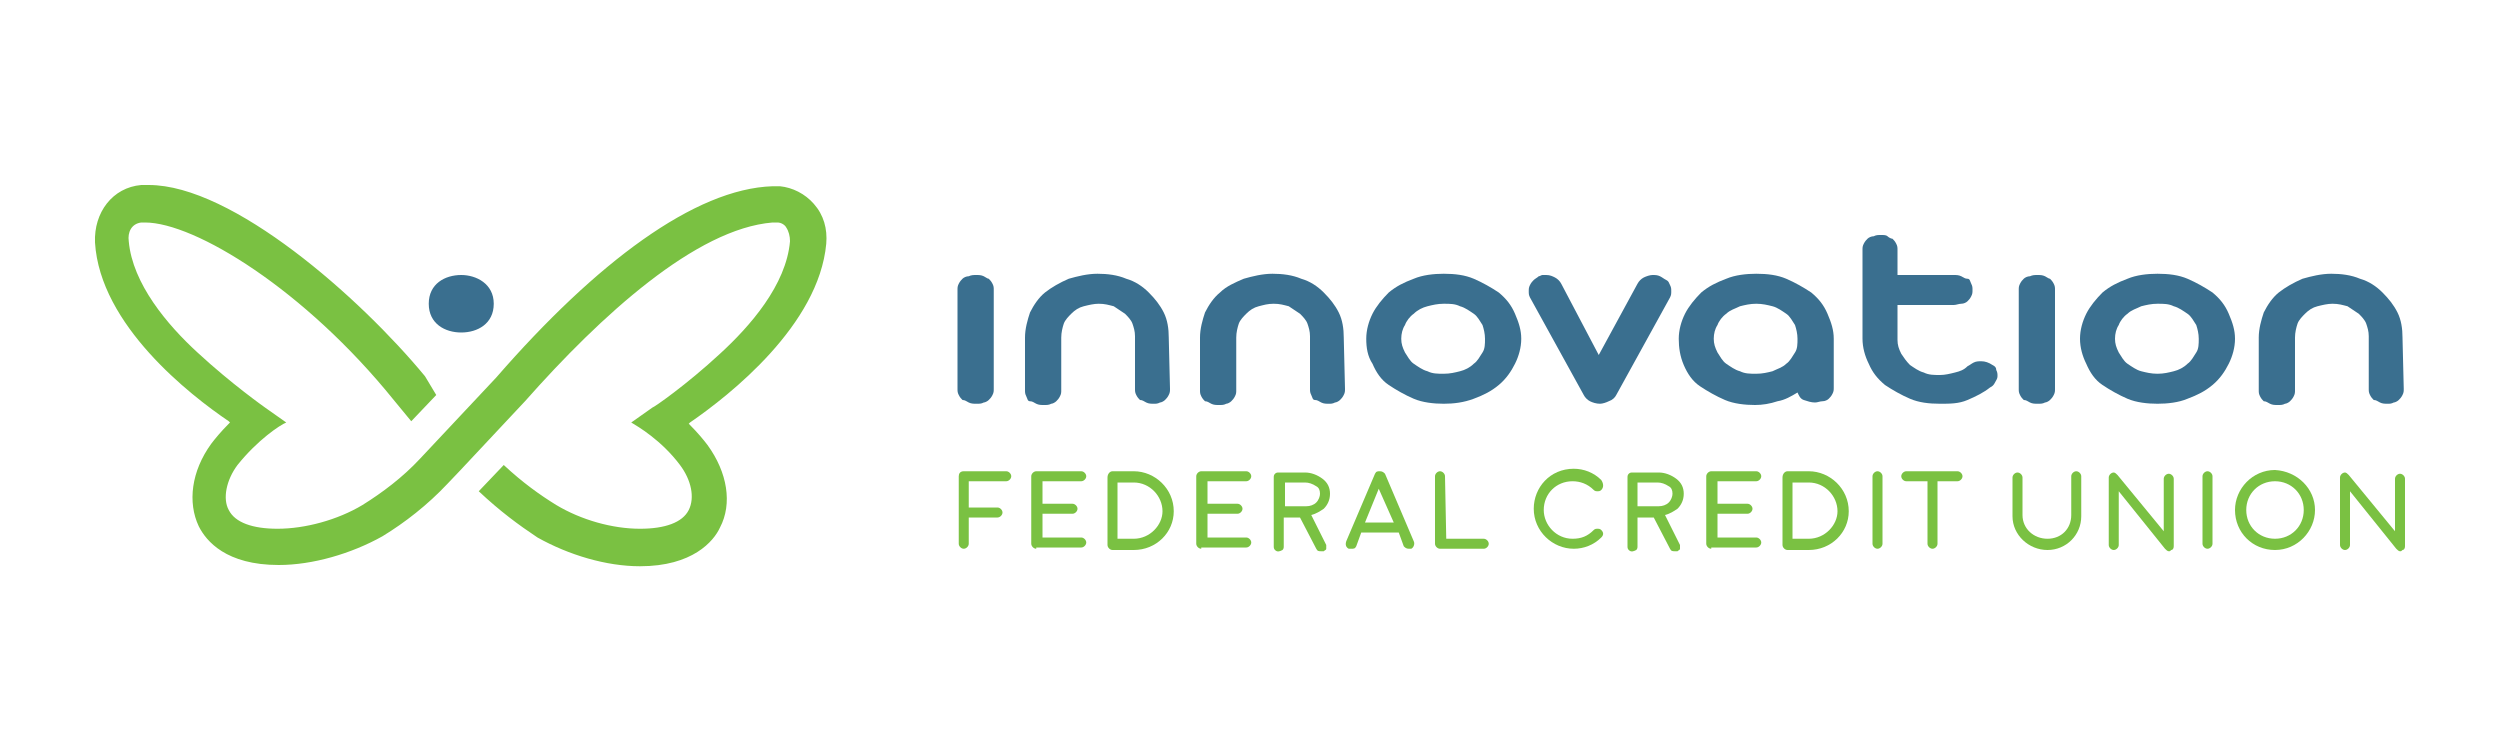 <?xml version="1.0" encoding="utf-8"?>
<!-- Generator: Adobe Illustrator 27.4.0, SVG Export Plug-In . SVG Version: 6.00 Build 0)  -->
<svg version="1.1" id="Layer_1" xmlns="http://www.w3.org/2000/svg" xmlns:xlink="http://www.w3.org/1999/xlink" x="0px" y="0px"
	 viewBox="0 0 200 60" style="enable-background:new 0 0 200 60;" xml:space="preserve">
<style type="text/css">
	.st0{fill:none;}
	.st1{fill:#3A6F8F;}
	.st2{fill:#7AC142;}
</style>
<rect x="-24.9" y="-17.1" class="st0" width="250" height="94"/>
<g>
	<path class="st1" d="M36.9,22c-1.3,0-2.6,0.7-2.6,2.3c0,1.6,1.3,2.3,2.6,2.3c1.3,0,2.6-0.7,2.6-2.3S38.1,22,36.9,22z"/>
	<path class="st2" d="M66.1,19.5c0.1-1.2-0.2-2.3-1-3.2c-0.7-0.8-1.7-1.3-2.7-1.4c-0.2,0-0.4,0-0.6,0c-6.2,0.2-14.1,6.1-22.1,15.3
		l-6.1,6.5c-1.4,1.5-3,2.7-4.6,3.7c-2,1.2-4.6,1.9-6.8,1.9c-2,0-3.4-0.5-3.9-1.5c-0.5-0.9-0.2-2.4,0.7-3.6c1.6-2,3.4-3.2,3.9-3.4
		l-1.7-1.2c0,0-2.7-1.9-5.4-4.4c-2.4-2.2-5.2-5.5-5.5-8.9c-0.1-0.7,0.2-1.4,1-1.5c0.1,0,0.2,0,0.3,0c4,0,12.8,5.4,19.9,14.2l1.4,1.7
		l2-2.1L34,30.1c-5.2-6.3-15.4-15.3-22.1-15.3c-0.2,0-0.4,0-0.6,0C9,15,7.5,17,7.6,19.4C8,26,15.2,31.6,18.3,33.7l0.1,0.1l-0.1,0.1
		c-0.6,0.6-1.1,1.2-1.4,1.6c-1.6,2.2-1.9,4.7-1,6.6c0.6,1.2,2.2,3.1,6.4,3.1c2.7,0,5.8-0.9,8.3-2.3c1.8-1.1,3.6-2.5,5.2-4.2
		c0,0,0.6-0.6,6.2-6.6c6.1-6.9,13.7-13.8,19.8-14.3c0.1,0,0.2,0,0.4,0c0.3,0,0.6,0.2,0.7,0.4c0.2,0.3,0.3,0.7,0.3,1.1
		c-0.3,3.5-3.2,6.8-5.6,9c-2.7,2.5-5.3,4.3-5.4,4.3l-1.7,1.2c0.5,0.3,2.4,1.4,3.9,3.4c0.9,1.2,1.2,2.6,0.7,3.6
		c-0.5,1-1.9,1.5-3.9,1.5c-2.2,0-4.7-0.7-6.7-1.9c-1.3-0.8-2.7-1.8-4.2-3.2l-2,2.1c1.7,1.6,3.2,2.7,4.7,3.7c2.5,1.4,5.5,2.3,8.2,2.3
		l0,0.1v-0.1c4.2,0,5.9-2,6.4-3.1c1-1.9,0.6-4.4-1-6.6c-0.3-0.4-0.8-1-1.4-1.6l-0.1-0.1l0.1-0.1C58.4,31.6,65.5,26,66.1,19.5z"/>
	<g>
		<g>
			<path class="st2" d="M80.5,37.7c0.2,0,0.4,0.2,0.4,0.4c0,0.2-0.2,0.4-0.4,0.4h-3v2.1h2.3c0.2,0,0.4,0.2,0.4,0.4s-0.2,0.4-0.4,0.4
				h-2.3v2.1c0,0.2-0.2,0.4-0.4,0.4s-0.4-0.2-0.4-0.4v-5.4c0-0.2,0.1-0.4,0.4-0.4H80.5z"/>
			<path class="st2" d="M82.9,43.9c-0.2,0-0.4-0.2-0.4-0.4v-5.4c0-0.2,0.2-0.4,0.4-0.4h3.6c0.2,0,0.4,0.2,0.4,0.4
				c0,0.2-0.2,0.4-0.4,0.4h-3.1v1.8h2.4c0.2,0,0.4,0.2,0.4,0.4s-0.2,0.4-0.4,0.4h-2.4v1.9h3.1c0.2,0,0.4,0.2,0.4,0.4
				s-0.2,0.4-0.4,0.4H82.9z"/>
			<path class="st2" d="M89,37.7h1.7c1.7,0,3.2,1.4,3.2,3.2c0,1.7-1.4,3.1-3.2,3.1H89c-0.2,0-0.4-0.2-0.4-0.4v-5.4
				C88.6,37.9,88.8,37.7,89,37.7z M89.4,38.5v4.6h1.3c1.3,0,2.3-1.1,2.3-2.2c0-1.2-1-2.3-2.3-2.3H89.4z"/>
			<path class="st2" d="M96.1,43.9c-0.2,0-0.4-0.2-0.4-0.4v-5.4c0-0.2,0.2-0.4,0.4-0.4h3.6c0.2,0,0.4,0.2,0.4,0.4
				c0,0.2-0.2,0.4-0.4,0.4h-3.1v1.8h2.4c0.2,0,0.4,0.2,0.4,0.4s-0.2,0.4-0.4,0.4h-2.4v1.9h3.1c0.2,0,0.4,0.2,0.4,0.4
				s-0.2,0.4-0.4,0.4H96.1z"/>
			<path class="st2" d="M111.9,42.6h-3l-0.4,1.1c-0.1,0.2-0.2,0.2-0.4,0.2c-0.1,0-0.1,0-0.2,0c-0.2-0.1-0.3-0.3-0.2-0.6l2.3-5.4
				c0.1-0.2,0.2-0.2,0.4-0.2s0.3,0.1,0.4,0.2l2.3,5.4c0.1,0.2,0,0.5-0.2,0.6c-0.1,0-0.1,0-0.2,0c-0.2,0-0.3-0.1-0.4-0.2L111.9,42.6z
				 M109.2,41.8h2.3l-1.2-2.7L109.2,41.8z"/>
			<path class="st2" d="M115.7,43.1h3c0.2,0,0.4,0.2,0.4,0.4c0,0.2-0.2,0.4-0.4,0.4h-3.5c-0.2,0-0.4-0.2-0.4-0.4v-5.4
				c0-0.2,0.2-0.4,0.4-0.4c0.2,0,0.4,0.2,0.4,0.4L115.7,43.1L115.7,43.1z"/>
			<path class="st2" d="M128.1,39.2c-0.1,0.1-0.2,0.1-0.3,0.1c-0.1,0-0.2,0-0.3-0.1c-0.5-0.5-1.1-0.7-1.7-0.7c-1.3,0-2.3,1-2.3,2.3
				c0,1.2,1,2.3,2.3,2.3c0.7,0,1.2-0.2,1.7-0.7c0.1-0.1,0.2-0.1,0.3-0.1c0.1,0,0.2,0,0.3,0.1c0.2,0.2,0.2,0.4,0,0.6
				c-0.6,0.6-1.4,0.9-2.2,0.9c-1.7,0-3.2-1.4-3.2-3.2c0-1.7,1.3-3.2,3.2-3.2c0.8,0,1.6,0.3,2.2,0.9C128.3,38.7,128.3,39,128.1,39.2z
				"/>
			<path class="st2" d="M136.9,43.9c-0.2,0-0.4-0.2-0.4-0.4v-5.4c0-0.2,0.2-0.4,0.4-0.4h3.6c0.2,0,0.4,0.2,0.4,0.4
				c0,0.2-0.2,0.4-0.4,0.4h-3.1v1.8h2.4c0.2,0,0.4,0.2,0.4,0.4s-0.2,0.4-0.4,0.4h-2.4v1.9h3.1c0.2,0,0.4,0.2,0.4,0.4
				s-0.2,0.4-0.4,0.4H136.9z"/>
			<path class="st2" d="M143,37.7h1.7c1.7,0,3.2,1.4,3.2,3.2c0,1.7-1.4,3.1-3.2,3.1H143c-0.2,0-0.4-0.2-0.4-0.4v-5.4
				C142.6,37.9,142.8,37.7,143,37.7z M143.4,38.5v4.6h1.3c1.3,0,2.3-1.1,2.3-2.2c0-1.2-1-2.3-2.3-2.3H143.4z"/>
			<path class="st2" d="M150.6,43.5c0,0.2-0.2,0.4-0.4,0.4c-0.2,0-0.4-0.2-0.4-0.4v-5.4c0-0.2,0.2-0.4,0.4-0.4
				c0.2,0,0.4,0.2,0.4,0.4V43.5z"/>
			<path class="st2" d="M155,38.5v5c0,0.2-0.2,0.4-0.4,0.4s-0.4-0.2-0.4-0.4v-5h-1.7c-0.2,0-0.4-0.2-0.4-0.4s0.2-0.4,0.4-0.4h4.1
				c0.2,0,0.4,0.2,0.4,0.4s-0.2,0.4-0.4,0.4H155z"/>
			<path class="st2" d="M161.8,41.2c0,1.1,0.9,1.9,2,1.9c1.1,0,1.9-0.8,1.9-1.9v-3.1c0-0.2,0.2-0.4,0.4-0.4c0.2,0,0.4,0.2,0.4,0.4
				v3.2c0,1.5-1.2,2.7-2.7,2.7s-2.8-1.2-2.8-2.7v-3.1c0-0.2,0.2-0.4,0.4-0.4c0.2,0,0.4,0.2,0.4,0.4L161.8,41.2L161.8,41.2z"/>
			<path class="st2" d="M169.5,39.3v4.3c0,0.2-0.2,0.4-0.4,0.4c-0.2,0-0.4-0.2-0.4-0.4v-5.4c0-0.2,0.2-0.4,0.4-0.4
				c0.1,0,0.2,0.1,0.3,0.2l3.7,4.5v-4.2c0-0.2,0.2-0.4,0.4-0.4c0.2,0,0.4,0.2,0.4,0.4v5.4c0,0.2-0.1,0.3-0.2,0.3
				c-0.1,0.1-0.1,0.1-0.2,0.1h0c-0.1,0-0.2-0.1-0.3-0.2L169.5,39.3z"/>
			<path class="st2" d="M177,43.5c0,0.2-0.2,0.4-0.4,0.4c-0.2,0-0.4-0.2-0.4-0.4v-5.4c0-0.2,0.2-0.4,0.4-0.4c0.2,0,0.4,0.2,0.4,0.4
				V43.5z"/>
			<path class="st2" d="M185.2,40.8c0,1.7-1.4,3.2-3.2,3.2c-1.8,0-3.2-1.4-3.2-3.2c0-1.7,1.4-3.2,3.2-3.2
				C183.8,37.7,185.2,39.1,185.2,40.8z M179.7,40.8c0,1.3,1,2.3,2.3,2.3c1.3,0,2.3-1,2.3-2.3c0-1.3-1-2.3-2.3-2.3
				S179.7,39.5,179.7,40.8z"/>
			<path class="st2" d="M188,39.3v4.3c0,0.2-0.2,0.4-0.4,0.4c-0.2,0-0.4-0.2-0.4-0.4v-5.4c0-0.2,0.2-0.4,0.4-0.4
				c0.1,0,0.2,0.1,0.3,0.2l3.7,4.5v-4.2c0-0.2,0.2-0.4,0.4-0.4c0.2,0,0.4,0.2,0.4,0.4v5.4c0,0.2-0.1,0.3-0.2,0.3
				c-0.1,0.1-0.1,0.1-0.2,0.1h0c-0.1,0-0.2-0.1-0.3-0.2L188,39.3z"/>
			<path class="st2" d="M104.9,41.2c0.4-0.1,0.7-0.3,1-0.5c0.3-0.3,0.5-0.7,0.5-1.2c0-0.5-0.2-0.9-0.6-1.2c-0.4-0.3-0.9-0.5-1.4-0.5
				h-2.1c-0.1,0-0.2,0-0.3,0.1c-0.1,0.1-0.1,0.2-0.1,0.3v5.5c0,0.1,0,0.2,0.1,0.3c0.2,0.2,0.4,0.1,0.6,0c0.1-0.1,0.1-0.2,0.1-0.3
				v-2.3h1.3l1.3,2.5c0.1,0.2,0.2,0.2,0.4,0.2c0.1,0,0.1,0,0.2,0c0.1-0.1,0.2-0.1,0.2-0.2c0-0.1,0-0.2,0-0.3L104.9,41.2z
				 M105.6,39.5c0,0.2-0.1,0.5-0.3,0.7c-0.2,0.2-0.5,0.3-0.8,0.3h-1.7v-1.9h1.6c0.3,0,0.6,0.1,0.9,0.3
				C105.5,39,105.6,39.2,105.6,39.5z"/>
			<path class="st2" d="M133.2,41.2c0.4-0.1,0.7-0.3,1-0.5c0.3-0.3,0.5-0.7,0.5-1.2c0-0.5-0.2-0.9-0.6-1.2c-0.4-0.3-0.9-0.5-1.4-0.5
				h-2.1c-0.1,0-0.2,0-0.3,0.1c-0.1,0.1-0.1,0.2-0.1,0.3v5.5c0,0.1,0,0.2,0.1,0.3c0.2,0.2,0.4,0.1,0.6,0c0.1-0.1,0.1-0.2,0.1-0.3
				v-2.3h1.3l1.3,2.5c0.1,0.2,0.2,0.2,0.4,0.2c0.1,0,0.1,0,0.2,0c0.1-0.1,0.2-0.1,0.2-0.2c0-0.1,0-0.2,0-0.3L133.2,41.2z
				 M133.8,39.5c0,0.2-0.1,0.5-0.3,0.7c-0.2,0.2-0.5,0.3-0.8,0.3H131v-1.9h1.6c0.3,0,0.6,0.1,0.9,0.3
				C133.7,39,133.8,39.2,133.8,39.5z"/>
		</g>
	</g>
	<g>
		<path class="st1" d="M79.5,31.1c0,0.2,0,0.3-0.1,0.5c-0.1,0.2-0.2,0.3-0.3,0.4c-0.1,0.1-0.3,0.2-0.4,0.2c-0.2,0.1-0.3,0.1-0.6,0.1
			c-0.2,0-0.4,0-0.6-0.1c-0.2-0.1-0.3-0.2-0.5-0.2c-0.1-0.1-0.2-0.2-0.3-0.4c-0.1-0.2-0.1-0.3-0.1-0.5v-7.9c0-0.2,0-0.3,0.1-0.5
			c0.1-0.2,0.2-0.3,0.3-0.4c0.1-0.1,0.3-0.2,0.5-0.2c0.2-0.1,0.4-0.1,0.6-0.1c0.2,0,0.4,0,0.6,0.1c0.2,0.1,0.3,0.2,0.4,0.2
			c0.1,0.1,0.2,0.2,0.3,0.4c0.1,0.2,0.1,0.3,0.1,0.5L79.5,31.1L79.5,31.1z"/>
		<path class="st1" d="M93.6,31.1c0,0.2,0,0.3-0.1,0.5c-0.1,0.2-0.2,0.3-0.3,0.4c-0.1,0.1-0.3,0.2-0.4,0.2c-0.2,0.1-0.3,0.1-0.5,0.1
			s-0.4,0-0.6-0.1c-0.2-0.1-0.3-0.2-0.5-0.2c-0.1-0.1-0.2-0.2-0.3-0.4c-0.1-0.2-0.1-0.3-0.1-0.5V27c0-0.1,0-0.1,0-0.1
			c0-0.4-0.1-0.7-0.2-1s-0.4-0.6-0.6-0.8c-0.3-0.2-0.6-0.4-0.9-0.6c-0.4-0.1-0.7-0.2-1.2-0.2c-0.4,0-0.8,0.1-1.2,0.2
			c-0.4,0.1-0.7,0.3-1,0.6c-0.2,0.2-0.5,0.5-0.6,0.8s-0.2,0.7-0.2,1.1v4.2c0,0.2,0,0.3-0.1,0.5s-0.2,0.3-0.3,0.4
			c-0.1,0.1-0.3,0.2-0.4,0.2c-0.2,0.1-0.3,0.1-0.6,0.1c-0.2,0-0.4,0-0.6-0.1c-0.2-0.1-0.3-0.2-0.5-0.2s-0.2-0.2-0.3-0.4
			c-0.1-0.2-0.1-0.3-0.1-0.5v-4.2c0-0.7,0.2-1.4,0.4-2c0.3-0.6,0.7-1.2,1.2-1.6s1.2-0.8,1.9-1.1c0.7-0.2,1.5-0.4,2.3-0.4
			c0.8,0,1.6,0.1,2.3,0.4c0.7,0.2,1.3,0.6,1.8,1.1c0.5,0.5,0.9,1,1.2,1.6c0.3,0.6,0.4,1.3,0.4,2L93.6,31.1L93.6,31.1z"/>
		<path class="st1" d="M107.6,31.1c0,0.2,0,0.3-0.1,0.5c-0.1,0.2-0.2,0.3-0.3,0.4c-0.1,0.1-0.3,0.2-0.4,0.2
			c-0.2,0.1-0.3,0.1-0.5,0.1s-0.4,0-0.6-0.1c-0.2-0.1-0.3-0.2-0.5-0.2s-0.2-0.2-0.3-0.4c-0.1-0.2-0.1-0.3-0.1-0.5V27
			c0-0.1,0-0.1,0-0.1c0-0.4-0.1-0.7-0.2-1s-0.4-0.6-0.6-0.8c-0.3-0.2-0.6-0.4-0.9-0.6c-0.4-0.1-0.7-0.2-1.2-0.2s-0.8,0.1-1.2,0.2
			c-0.4,0.1-0.7,0.3-1,0.6c-0.2,0.2-0.5,0.5-0.6,0.8s-0.2,0.7-0.2,1.1v4.2c0,0.2,0,0.3-0.1,0.5s-0.2,0.3-0.3,0.4
			c-0.1,0.1-0.3,0.2-0.4,0.2c-0.2,0.1-0.3,0.1-0.6,0.1c-0.2,0-0.4,0-0.6-0.1c-0.2-0.1-0.3-0.2-0.5-0.2c-0.1-0.1-0.2-0.2-0.3-0.4
			c-0.1-0.2-0.1-0.3-0.1-0.5v-4.2c0-0.7,0.2-1.4,0.4-2c0.3-0.6,0.7-1.2,1.2-1.6c0.5-0.5,1.2-0.8,1.9-1.1c0.7-0.2,1.5-0.4,2.3-0.4
			c0.8,0,1.6,0.1,2.3,0.4c0.7,0.2,1.3,0.6,1.8,1.1c0.5,0.5,0.9,1,1.2,1.6c0.3,0.6,0.4,1.3,0.4,2L107.6,31.1L107.6,31.1z"/>
		<path class="st1" d="M109.3,27.1c0-0.7,0.2-1.4,0.5-2s0.8-1.2,1.3-1.7c0.6-0.5,1.2-0.8,2-1.1c0.7-0.3,1.6-0.4,2.4-0.4
			c0.9,0,1.7,0.1,2.4,0.4c0.7,0.3,1.4,0.7,2,1.1c0.6,0.5,1,1,1.3,1.7s0.5,1.3,0.5,2s-0.2,1.4-0.5,2c-0.3,0.6-0.7,1.2-1.3,1.7
			c-0.6,0.5-1.2,0.8-2,1.1s-1.6,0.4-2.4,0.4c-0.8,0-1.7-0.1-2.4-0.4s-1.4-0.7-2-1.1s-1-1-1.3-1.7C109.4,28.5,109.3,27.8,109.3,27.1z
			 M112.1,27.1c0,0.4,0.1,0.7,0.3,1.1c0.2,0.3,0.4,0.7,0.7,0.9c0.3,0.2,0.7,0.5,1.1,0.6c0.4,0.2,0.8,0.2,1.3,0.2s0.9-0.1,1.3-0.2
			s0.8-0.3,1.1-0.6c0.3-0.2,0.5-0.6,0.7-0.9c0.2-0.3,0.2-0.7,0.2-1.1c0-0.4-0.1-0.8-0.2-1.1c-0.2-0.3-0.4-0.7-0.7-0.9
			c-0.3-0.2-0.7-0.5-1.1-0.6c-0.4-0.2-0.8-0.2-1.3-0.2s-0.9,0.1-1.3,0.2s-0.8,0.3-1.1,0.6c-0.3,0.2-0.6,0.6-0.7,0.9
			C112.2,26.3,112.1,26.7,112.1,27.1z"/>
		<path class="st1" d="M127.9,28.4l3.1-5.7c0.1-0.2,0.3-0.4,0.5-0.5s0.5-0.2,0.7-0.2c0.2,0,0.4,0,0.6,0.1c0.2,0.1,0.3,0.2,0.5,0.3
			s0.2,0.2,0.3,0.4c0.1,0.2,0.1,0.3,0.1,0.5c0,0.2,0,0.3-0.1,0.5l-4.3,7.8c-0.1,0.2-0.3,0.4-0.6,0.5c-0.2,0.1-0.5,0.2-0.7,0.2
			c-0.3,0-0.6-0.1-0.8-0.2c-0.2-0.1-0.4-0.3-0.5-0.5l-4.3-7.8c-0.1-0.2-0.1-0.3-0.1-0.5s0-0.3,0.1-0.5s0.2-0.3,0.3-0.4
			s0.3-0.2,0.4-0.3c0.1,0,0.2-0.1,0.3-0.1s0.2,0,0.3,0c0.3,0,0.5,0.1,0.7,0.2c0.2,0.1,0.4,0.3,0.5,0.5L127.9,28.4z"/>
		<path class="st1" d="M134.3,27.1c0-0.7,0.2-1.4,0.5-2s0.8-1.2,1.3-1.7c0.6-0.5,1.2-0.8,2-1.1c0.7-0.3,1.6-0.4,2.4-0.4
			c0.9,0,1.7,0.1,2.4,0.4c0.7,0.3,1.4,0.7,2,1.1c0.6,0.5,1,1,1.3,1.7s0.5,1.3,0.5,2V31c0,0.2,0,0.3-0.1,0.5
			c-0.1,0.2-0.2,0.3-0.3,0.4c-0.1,0.1-0.3,0.2-0.5,0.2s-0.4,0.1-0.6,0.1c-0.3,0-0.6-0.1-0.9-0.2s-0.4-0.4-0.5-0.6
			c-0.5,0.3-1,0.6-1.6,0.7c-0.6,0.2-1.2,0.3-1.8,0.3c-0.8,0-1.7-0.1-2.4-0.4c-0.7-0.3-1.4-0.7-2-1.1s-1-1-1.3-1.7
			C134.4,28.5,134.3,27.8,134.3,27.1z M137.1,27.1c0,0.4,0.1,0.7,0.3,1.1c0.2,0.3,0.4,0.7,0.7,0.9c0.3,0.2,0.7,0.5,1.1,0.6
			c0.4,0.2,0.8,0.2,1.3,0.2s0.9-0.1,1.3-0.2c0.4-0.2,0.8-0.3,1.1-0.6c0.3-0.2,0.5-0.6,0.7-0.9c0.2-0.3,0.2-0.7,0.2-1.1
			c0-0.4-0.1-0.8-0.2-1.1c-0.2-0.3-0.4-0.7-0.7-0.9c-0.3-0.2-0.7-0.5-1.1-0.6s-0.8-0.2-1.3-0.2s-0.9,0.1-1.3,0.2
			c-0.4,0.2-0.8,0.3-1.1,0.6c-0.3,0.2-0.6,0.6-0.7,0.9C137.2,26.3,137.1,26.7,137.1,27.1z"/>
		<path class="st1" d="M151.8,22h4.5c0.2,0,0.4,0,0.6,0.1c0.2,0.1,0.3,0.2,0.5,0.2s0.2,0.2,0.3,0.4c0.1,0.2,0.1,0.3,0.1,0.5
			s0,0.3-0.1,0.5c-0.1,0.2-0.2,0.3-0.3,0.4c-0.1,0.1-0.3,0.2-0.5,0.2s-0.4,0.1-0.6,0.1h-4.5v2.8c0,0.4,0.1,0.7,0.3,1.1
			c0.2,0.3,0.4,0.6,0.7,0.9c0.3,0.2,0.7,0.5,1.1,0.6c0.4,0.2,0.8,0.2,1.3,0.2c0.4,0,0.8-0.1,1.2-0.2s0.7-0.2,1-0.5
			c0.2-0.1,0.3-0.2,0.5-0.3s0.4-0.1,0.6-0.1c0.3,0,0.6,0.1,0.9,0.3c0.2,0.1,0.3,0.2,0.3,0.4c0.1,0.2,0.1,0.3,0.1,0.5
			c0,0.2-0.1,0.3-0.2,0.5c-0.1,0.2-0.2,0.3-0.4,0.4c-0.5,0.4-1.1,0.7-1.8,1s-1.4,0.3-2.2,0.3c-0.9,0-1.7-0.1-2.4-0.4
			c-0.7-0.3-1.4-0.7-2-1.1c-0.6-0.5-1-1-1.3-1.7c-0.3-0.6-0.5-1.3-0.5-2v-7.1c0-0.2,0-0.3,0.1-0.5c0.1-0.2,0.2-0.3,0.3-0.4
			c0.1-0.1,0.3-0.2,0.5-0.2c0.2-0.1,0.3-0.1,0.6-0.1c0.2,0,0.4,0,0.5,0.1s0.3,0.2,0.4,0.2c0.1,0.1,0.2,0.2,0.3,0.4
			c0.1,0.2,0.1,0.3,0.1,0.5L151.8,22L151.8,22z"/>
		<path class="st1" d="M164.4,31.1c0,0.2,0,0.3-0.1,0.5c-0.1,0.2-0.2,0.3-0.3,0.4c-0.1,0.1-0.3,0.2-0.4,0.2
			c-0.2,0.1-0.3,0.1-0.6,0.1c-0.2,0-0.4,0-0.6-0.1c-0.2-0.1-0.3-0.2-0.5-0.2c-0.1-0.1-0.2-0.2-0.3-0.4c-0.1-0.2-0.1-0.3-0.1-0.5
			v-7.9c0-0.2,0-0.3,0.1-0.5c0.1-0.2,0.2-0.3,0.3-0.4c0.1-0.1,0.3-0.2,0.5-0.2c0.2-0.1,0.4-0.1,0.6-0.1c0.2,0,0.4,0,0.6,0.1
			c0.2,0.1,0.3,0.2,0.4,0.2c0.1,0.1,0.2,0.2,0.3,0.4c0.1,0.2,0.1,0.3,0.1,0.5L164.4,31.1L164.4,31.1z"/>
		<path class="st1" d="M166.4,27.1c0-0.7,0.2-1.4,0.5-2s0.8-1.2,1.3-1.7c0.6-0.5,1.2-0.8,2-1.1c0.7-0.3,1.6-0.4,2.4-0.4
			c0.9,0,1.7,0.1,2.4,0.4c0.7,0.3,1.4,0.7,2,1.1c0.6,0.5,1,1,1.3,1.7s0.5,1.3,0.5,2s-0.2,1.4-0.5,2c-0.3,0.6-0.7,1.2-1.3,1.7
			c-0.6,0.5-1.2,0.8-2,1.1c-0.7,0.3-1.6,0.4-2.4,0.4c-0.8,0-1.7-0.1-2.4-0.4c-0.7-0.3-1.4-0.7-2-1.1s-1-1-1.3-1.7
			C166.6,28.5,166.4,27.8,166.4,27.1z M169.2,27.1c0,0.4,0.1,0.7,0.3,1.1c0.2,0.3,0.4,0.7,0.7,0.9c0.3,0.2,0.7,0.5,1.1,0.6
			s0.8,0.2,1.3,0.2s0.9-0.1,1.3-0.2s0.8-0.3,1.1-0.6c0.3-0.2,0.5-0.6,0.7-0.9c0.2-0.3,0.2-0.7,0.2-1.1c0-0.4-0.1-0.8-0.2-1.1
			c-0.2-0.3-0.4-0.7-0.7-0.9c-0.3-0.2-0.7-0.5-1.1-0.6c-0.4-0.2-0.8-0.2-1.3-0.2s-0.9,0.1-1.3,0.2c-0.4,0.2-0.8,0.3-1.1,0.6
			c-0.3,0.2-0.6,0.6-0.7,0.9C169.3,26.3,169.2,26.7,169.2,27.1z"/>
		<path class="st1" d="M192.3,31.1c0,0.2,0,0.3-0.1,0.5c-0.1,0.2-0.2,0.3-0.3,0.4c-0.1,0.1-0.3,0.2-0.4,0.2
			c-0.2,0.1-0.3,0.1-0.5,0.1c-0.2,0-0.4,0-0.6-0.1c-0.2-0.1-0.3-0.2-0.5-0.2c-0.1-0.1-0.2-0.2-0.3-0.4s-0.1-0.3-0.1-0.5V27
			c0-0.1,0-0.1,0-0.1c0-0.4-0.1-0.7-0.2-1s-0.4-0.6-0.6-0.8c-0.3-0.2-0.6-0.4-0.9-0.6c-0.4-0.1-0.7-0.2-1.2-0.2
			c-0.4,0-0.8,0.1-1.2,0.2c-0.4,0.1-0.7,0.3-1,0.6c-0.2,0.2-0.5,0.5-0.6,0.8s-0.2,0.7-0.2,1.1v4.2c0,0.2,0,0.3-0.1,0.5
			c-0.1,0.2-0.2,0.3-0.3,0.4c-0.1,0.1-0.3,0.2-0.4,0.2c-0.2,0.1-0.3,0.1-0.6,0.1c-0.2,0-0.4,0-0.6-0.1c-0.2-0.1-0.3-0.2-0.5-0.2
			c-0.1-0.1-0.2-0.2-0.3-0.4c-0.1-0.2-0.1-0.3-0.1-0.5v-4.2c0-0.7,0.2-1.4,0.4-2c0.3-0.6,0.7-1.2,1.2-1.6s1.2-0.8,1.9-1.1
			c0.7-0.2,1.5-0.4,2.3-0.4c0.8,0,1.6,0.1,2.3,0.4c0.7,0.2,1.3,0.6,1.8,1.1c0.5,0.5,0.9,1,1.2,1.6c0.3,0.6,0.4,1.3,0.4,2L192.3,31.1
			L192.3,31.1z"/>
	</g>
</g>
</svg>
